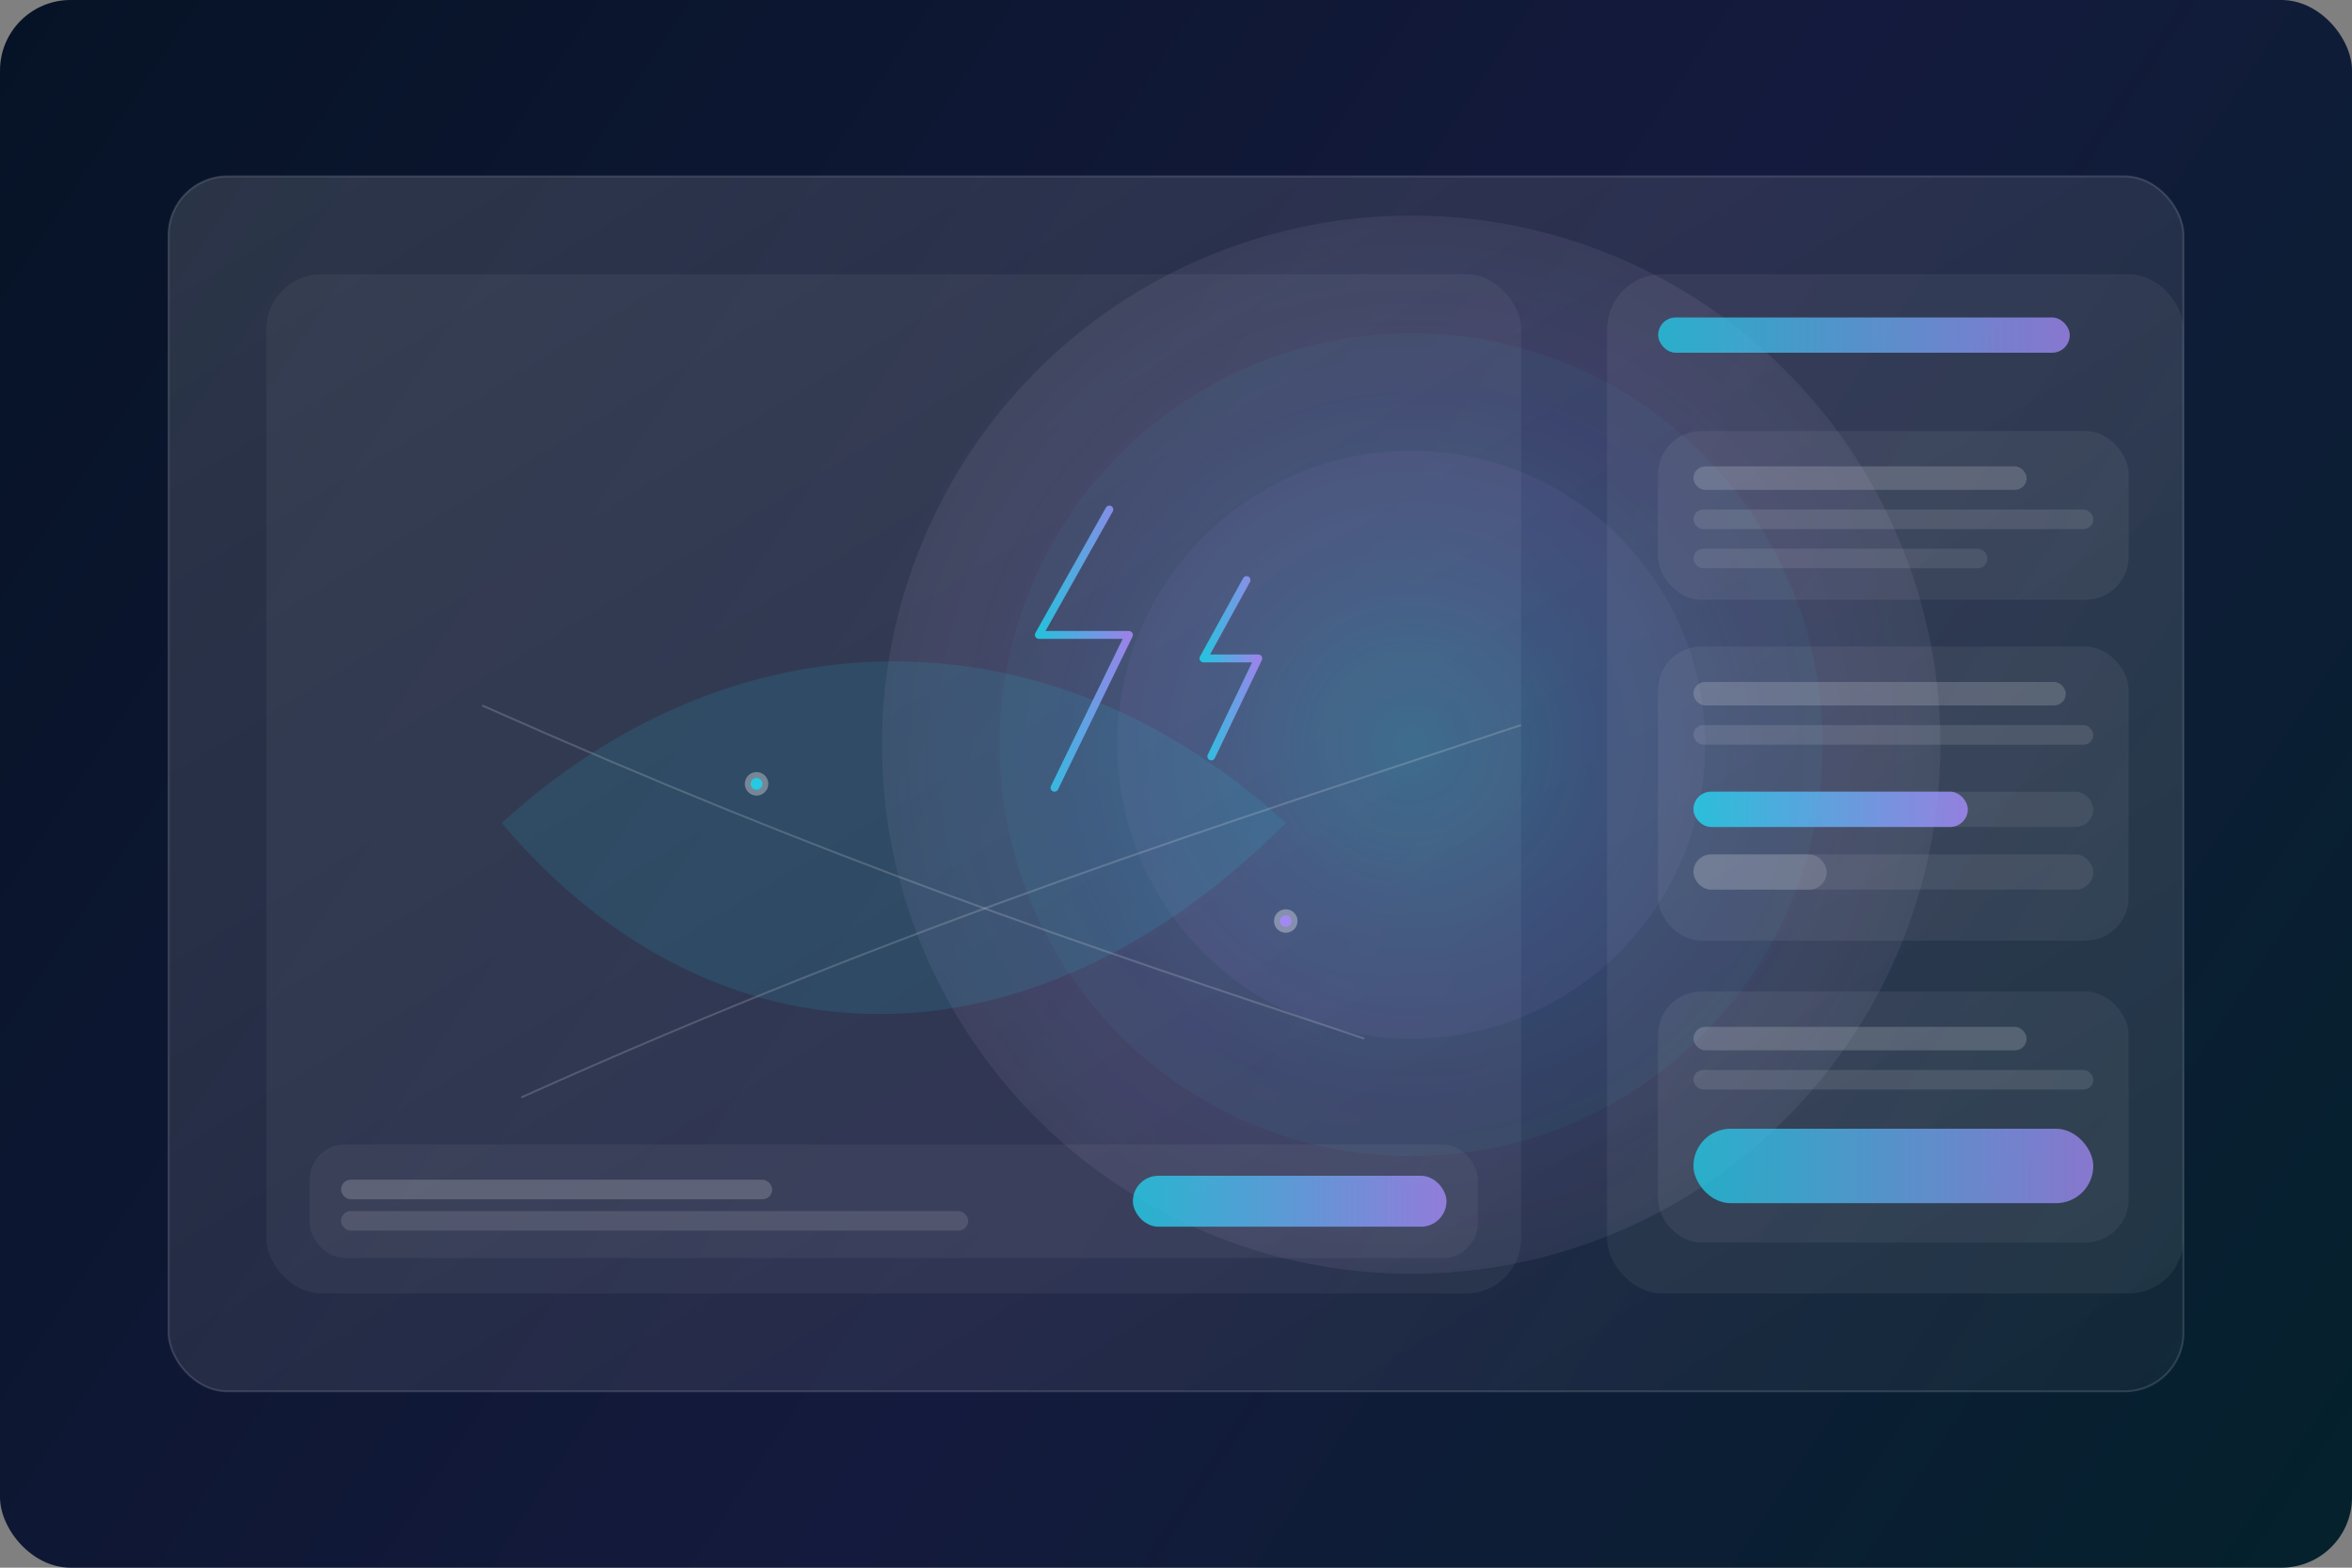 <svg xmlns="http://www.w3.org/2000/svg" width="1200" height="800" viewBox="0 0 1200 800" fill="none">
  <rect x="0" y="0" width="1200" height="800" fill="#808080" stroke="none"/>
  <defs>
    <linearGradient id="bg" x1="0" y1="0" x2="1200" y2="800" gradientUnits="userSpaceOnUse">
      <stop offset="0" stop-color="#061326"/>
      <stop offset="0.55" stop-color="#141A3D"/>
      <stop offset="1" stop-color="#04212C"/>
    </linearGradient>
    <linearGradient id="glass" x1="0" y1="0" x2="1" y2="1">
      <stop stop-color="#FFFFFF" stop-opacity="0.14"/>
      <stop offset="1" stop-color="#FFFFFF" stop-opacity="0.04"/>
    </linearGradient>
    <linearGradient id="accent" x1="0" y1="0" x2="1" y2="0">
      <stop stop-color="#22D3EE"/>
      <stop offset="1" stop-color="#A78BFA"/>
    </linearGradient>
    <radialGradient id="zap" cx="50%" cy="50%" r="60%">
      <stop offset="0" stop-color="#22D3EE" stop-opacity="0.28"/>
      <stop offset="0.55" stop-color="#A78BFA" stop-opacity="0.14"/>
      <stop offset="1" stop-color="#FFFFFF" stop-opacity="0.03"/>
    </radialGradient>
  </defs>

  <rect width="1200" height="800" rx="36" fill="url(#bg)"/>

  <circle cx="720" cy="380" r="270" fill="url(#zap)"/>
  <circle cx="720" cy="380" r="210" fill="#22D3EE" opacity="0.05"/>
  <circle cx="720" cy="380" r="150" fill="#A78BFA" opacity="0.06"/>

  <g stroke="#FFFFFF" stroke-opacity="0.14" fill="url(#glass)">
    <rect x="86" y="90" width="1028" height="620" rx="30"/>
  </g>

  <g transform="translate(136 140)">
    <rect x="0" y="0" width="640" height="520" rx="28" fill="#FFFFFF" opacity="0.05" stroke="#FFFFFF" stroke-opacity="0.10"/>

    <g opacity="0.95">
      <path d="M120 280c120-110 280-110 400 0-130 130-290 130-400 0Z" fill="#22D3EE" opacity="0.12"/>
      <g stroke="#FFFFFF" stroke-opacity="0.18">
        <path d="M110 220c180 80 300 120 450 170"/>
        <path d="M130 420c200-90 360-140 510-190"/>
      </g>

      <g>
        <circle cx="250" cy="260" r="6" fill="#FFFFFF" opacity="0.35"/>
        <circle cx="250" cy="260" r="3" fill="#22D3EE" opacity="0.95"/>
        <circle cx="520" cy="330" r="6" fill="#FFFFFF" opacity="0.35"/>
        <circle cx="520" cy="330" r="3" fill="#A78BFA" opacity="0.95"/>
      </g>

      <g stroke="url(#accent)" stroke-width="4" stroke-linecap="round" stroke-linejoin="round" opacity="0.9">
        <path d="M430 120l-36 64h46l-38 78"/>
        <path d="M500 156l-22 40h28l-24 50"/>
      </g>
    </g>

    <g transform="translate(22 444)">
      <rect x="0" y="0" width="596" height="58" rx="18" fill="#FFFFFF" opacity="0.05"/>
      <rect x="16" y="18" width="220" height="10" rx="5" fill="#FFFFFF" opacity="0.18"/>
      <rect x="16" y="34" width="320" height="10" rx="5" fill="#FFFFFF" opacity="0.12"/>
      <rect x="420" y="16" width="160" height="26" rx="13" fill="url(#accent)" opacity="0.78"/>
    </g>
  </g>

  <g transform="translate(820 140)" opacity="0.95">
    <rect x="0" y="0" width="294" height="520" rx="28" fill="#FFFFFF" opacity="0.06" stroke="#FFFFFF" stroke-opacity="0.12"/>
    <rect x="26" y="22" width="210" height="18" rx="9" fill="url(#accent)" opacity="0.78"/>

    <g transform="translate(26 80)">
      <rect x="0" y="0" width="240" height="86" rx="22" fill="#FFFFFF" opacity="0.06" stroke="#FFFFFF" stroke-opacity="0.10"/>
      <rect x="18" y="18" width="170" height="12" rx="6" fill="#FFFFFF" opacity="0.18"/>
      <rect x="18" y="40" width="204" height="10" rx="5" fill="#FFFFFF" opacity="0.12"/>
      <rect x="18" y="60" width="150" height="10" rx="5" fill="#FFFFFF" opacity="0.10"/>
    </g>

    <g transform="translate(26 190)">
      <rect x="0" y="0" width="240" height="150" rx="22" fill="#FFFFFF" opacity="0.06" stroke="#FFFFFF" stroke-opacity="0.10"/>
      <rect x="18" y="18" width="190" height="12" rx="6" fill="#FFFFFF" opacity="0.18"/>
      <rect x="18" y="40" width="204" height="10" rx="5" fill="#FFFFFF" opacity="0.12"/>

      <rect x="18" y="74" width="204" height="18" rx="9" fill="#FFFFFF" opacity="0.08"/>
      <rect x="18" y="74" width="140" height="18" rx="9" fill="url(#accent)" opacity="0.86"/>

      <rect x="18" y="106" width="204" height="18" rx="9" fill="#FFFFFF" opacity="0.08"/>
      <rect x="18" y="106" width="68" height="18" rx="9" fill="#FFFFFF" opacity="0.16"/>
    </g>

    <g transform="translate(26 366)">
      <rect x="0" y="0" width="240" height="128" rx="22" fill="#FFFFFF" opacity="0.06" stroke="#FFFFFF" stroke-opacity="0.10"/>
      <rect x="18" y="18" width="170" height="12" rx="6" fill="#FFFFFF" opacity="0.18"/>
      <rect x="18" y="40" width="204" height="10" rx="5" fill="#FFFFFF" opacity="0.12"/>
      <rect x="18" y="70" width="204" height="38" rx="19" fill="url(#accent)" opacity="0.78"/>
    </g>
  </g>
</svg>
